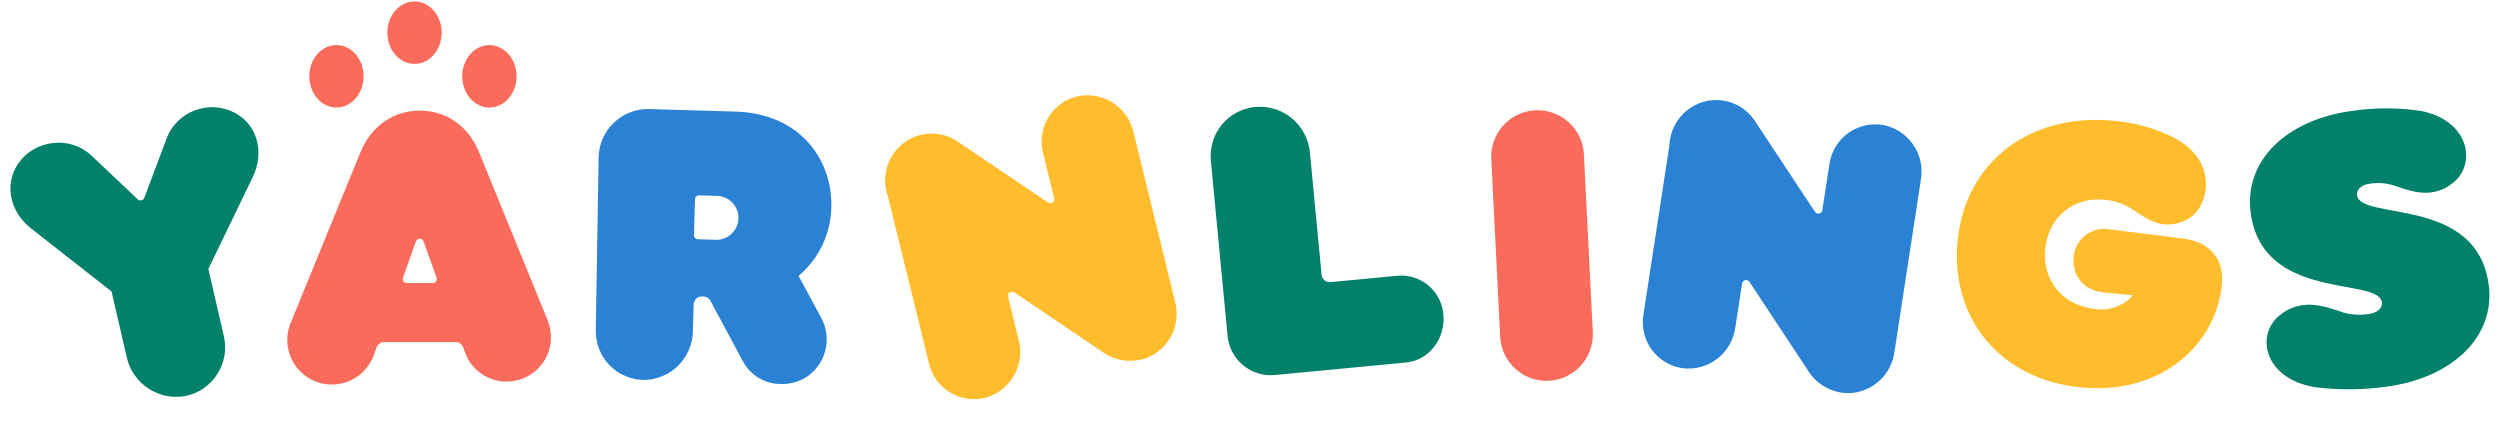 <svg xmlns="http://www.w3.org/2000/svg" fill="none" viewBox="0 0 884 150" height="150" width="884">
<path fill="#FFBC2C" d="M692.217 85.108C694.878 57.418 717.624 39.827 747.425 42.7C754.689 43.316 761.773 45.282 768.315 48.498C784.393 56.595 781.325 72.24 774.47 76.942C771.774 78.728 768.563 79.572 765.338 79.341C761.058 78.912 757.523 76.367 754.079 74.061C751.124 72.118 747.73 70.94 744.206 70.636C733.077 69.52 724.261 76.821 723.174 88.097C722.086 99.372 729.603 108.196 741.135 109.309C743.541 109.632 745.99 109.355 748.263 108.501C750.537 107.648 752.563 106.245 754.162 104.419L743.805 103.38C735.901 102.587 732.692 96.501 733.231 90.978C733.338 89.462 733.763 87.985 734.479 86.644C735.195 85.302 736.185 84.127 737.385 83.193C738.585 82.26 739.969 81.59 741.445 81.227C742.921 80.864 744.457 80.816 745.954 81.086L772.181 84.393C780.062 85.414 786.641 90.368 785.658 100.602C783.613 121.854 764.226 139.725 735.894 136.999C707.562 134.274 689.537 112.839 692.217 85.108Z"></path>
<path fill="#FB6B5B" d="M193.806 113.62L169.43 53.913C165.559 44.278 157.544 39.116 148.453 39.116C139.362 39.116 131.361 44.278 127.418 53.913L103.042 113.562C102.132 115.521 101.634 117.646 101.578 119.806C101.523 121.965 101.912 124.113 102.721 126.116C103.53 128.118 104.741 129.934 106.281 131.449C107.82 132.965 109.654 134.148 111.669 134.925C113.685 135.702 115.838 136.057 117.996 135.968C120.155 135.879 122.271 135.348 124.216 134.407C126.16 133.466 127.891 132.136 129.3 130.499C130.709 128.862 131.767 126.953 132.408 124.89L133.153 122.84C133.356 122.288 133.723 121.812 134.206 121.476C134.688 121.14 135.261 120.96 135.849 120.961L161.085 120.961C161.673 120.96 162.247 121.14 162.729 121.476C163.211 121.812 163.578 122.288 163.781 122.84L164.527 124.904C165.268 126.825 166.38 128.581 167.799 130.072C169.219 131.563 170.918 132.759 172.8 133.594C174.682 134.428 176.71 134.883 178.768 134.934C180.826 134.984 182.874 134.629 184.794 133.888C186.715 133.147 188.471 132.035 189.962 130.615C191.453 129.196 192.649 127.496 193.484 125.614C194.318 123.732 194.773 121.704 194.823 119.646C194.874 117.588 194.518 115.54 193.778 113.62H193.806ZM153.041 100.098L143.879 100.098C143.65 100.108 143.422 100.063 143.214 99.967C143.006 99.87 142.824 99.726 142.684 99.544C142.543 99.363 142.448 99.151 142.407 98.926C142.365 98.7 142.378 98.468 142.445 98.249L147.076 85.344C147.177 85.067 147.36 84.828 147.601 84.659C147.842 84.49 148.13 84.399 148.424 84.399C148.719 84.399 149.006 84.49 149.247 84.659C149.488 84.828 149.672 85.067 149.772 85.344L154.389 98.249C154.453 98.461 154.468 98.685 154.431 98.904C154.394 99.123 154.306 99.33 154.176 99.509C154.045 99.689 153.875 99.835 153.678 99.937C153.481 100.039 153.263 100.095 153.041 100.098Z"></path>
<path fill="#01806A" d="M434.075 118.778L428.164 56.901C427.932 54.608 428.157 52.291 428.827 50.085C429.497 47.879 430.599 45.828 432.068 44.052C433.537 42.275 435.345 40.808 437.386 39.736C439.426 38.664 441.66 38.008 443.956 37.805C448.66 37.413 453.327 38.902 456.934 41.947C460.54 44.991 462.792 49.342 463.195 54.045L467.316 97.18C467.388 97.937 467.758 98.634 468.345 99.118C468.931 99.603 469.686 99.834 470.443 99.762L494.209 97.492C498.151 97.161 502.063 98.403 505.091 100.948C508.12 103.493 510.018 107.132 510.371 111.072C511.211 119.865 505.248 127.406 497.14 128.18L450.793 132.607C448.787 132.801 446.762 132.596 444.835 132.006C442.907 131.415 441.116 130.449 439.562 129.164C438.009 127.879 436.725 126.3 435.783 124.518C434.841 122.736 434.261 120.785 434.075 118.778Z"></path>
<path fill="#01806A" d="M832.137 39.16C840.079 38.011 848.147 38.037 856.081 39.237C873.205 42.633 875.683 57.871 867.612 64.443C865.361 66.417 862.568 67.667 859.596 68.03C854.475 68.679 849.556 66.584 846.27 65.512C843.589 64.716 840.767 64.521 838.002 64.939C834.631 65.366 833.229 67.307 833.447 69.028C834.61 78.218 876.001 69.061 880.031 100.897C882.324 119.006 867.224 133.766 843.397 136.782C835.049 137.923 826.585 137.95 818.23 136.861C800.169 133.597 797.671 118.087 806.126 111.467C808.486 109.488 811.373 108.244 814.432 107.886C819.951 107.188 825.301 109.488 828.715 110.544C831.56 111.324 834.536 111.498 837.452 111.057C840.952 110.614 842.483 108.671 842.264 106.936C841.1 97.746 799.852 106.885 795.823 75.063C793.481 56.903 808.438 42.16 832.137 39.16Z"></path>
<path fill="#01806A" d="M11.033 80.8L39.444 103.082L44.784 126.204C45.78 130.766 48.514 134.761 52.407 137.34C56.3 139.92 61.044 140.881 65.634 140.02C67.924 139.542 70.096 138.611 72.021 137.283C73.947 135.954 75.588 134.254 76.847 132.282C78.107 130.311 78.96 128.107 79.357 125.802C79.753 123.496 79.685 121.134 79.156 118.855L73.671 95.105L89.326 62.719C93.869 53.459 90.701 43.183 81.984 39.398C78.591 37.863 74.785 37.5 71.164 38.364C68.396 38.973 65.824 40.265 63.682 42.121C61.541 43.978 59.898 46.341 58.903 48.995L51.026 69.945C50.942 70.165 50.806 70.361 50.628 70.515C50.451 70.669 50.238 70.778 50.009 70.831C49.78 70.884 49.541 70.879 49.314 70.819C49.087 70.757 48.879 70.641 48.707 70.481L32.442 55.106C30.384 53.157 27.871 51.754 25.132 51.024C22.394 50.294 19.516 50.261 16.761 50.928C13.096 51.713 9.8 53.702 7.396 56.578C1.273 63.834 2.896 74.496 11.033 80.8Z"></path>
<path fill="#2B82D5" d="M282.381 97.556C285.925 94.575 288.791 90.871 290.788 86.692C292.784 82.514 293.865 77.957 293.958 73.326C294.445 56.902 283.265 40.145 260.075 39.458L229.547 38.553C227.258 38.495 224.98 38.888 222.843 39.71C220.706 40.532 218.752 41.767 217.092 43.344C215.432 44.921 214.099 46.81 213.169 48.902C212.239 50.995 211.73 53.25 211.672 55.539L210.67 116.92C210.64 119.19 211.06 121.443 211.904 123.55C212.749 125.656 214.002 127.575 215.591 129.196C217.181 130.816 219.075 132.106 221.165 132.992C223.255 133.877 225.5 134.34 227.769 134.354C232.314 134.277 236.651 132.438 239.866 129.226C243.082 126.014 244.925 121.679 245.006 117.134L245.289 107.603C245.311 106.843 245.635 106.123 246.188 105.601C246.742 105.079 247.48 104.799 248.24 104.822L248.742 104.836C249.244 104.852 249.734 104.999 250.162 105.264C250.59 105.528 250.94 105.9 251.179 106.343L262.626 127.641C263.901 130.079 265.814 132.124 268.162 133.558C270.51 134.992 273.204 135.761 275.955 135.782C278.855 135.887 281.731 135.219 284.289 133.848C287.884 131.805 290.541 128.443 291.697 124.473C292.854 120.504 292.419 116.24 290.485 112.586L282.381 97.556ZM253.108 84.797L246.773 84.609C246.393 84.598 246.033 84.436 245.772 84.159C245.511 83.882 245.371 83.513 245.383 83.133L245.758 70.463C245.769 70.083 245.931 69.723 246.208 69.463C246.485 69.202 246.854 69.061 247.234 69.073L253.569 69.26C254.589 69.291 255.593 69.522 256.524 69.94C257.455 70.358 258.294 70.956 258.994 71.698C259.694 72.441 260.241 73.314 260.603 74.269C260.966 75.223 261.137 76.239 261.107 77.259C261.076 78.279 260.846 79.283 260.427 80.214C260.009 81.145 259.411 81.984 258.669 82.684C257.926 83.384 257.053 83.931 256.099 84.294C255.144 84.656 254.128 84.827 253.108 84.797Z"></path>
<path fill="#FB6B5B" d="M542.882 38.999C547.225 38.786 551.475 40.306 554.698 43.224C557.921 46.142 559.853 50.221 560.07 54.564L563.216 117.446C563.433 121.789 561.917 126.04 559.002 129.266C556.086 132.491 552.009 134.427 547.667 134.648C543.322 134.865 539.068 133.348 535.842 130.429C532.616 127.51 530.681 123.43 530.464 119.085L527.319 56.202C527.101 51.857 528.619 47.604 531.537 44.377C534.456 41.151 538.537 39.217 542.882 38.999Z"></path>
<path fill="#2B82D5" d="M665.898 44.195C670.183 45.03 673.973 47.501 676.465 51.085C678.957 54.669 679.954 59.083 679.245 63.389L669.857 124.588C669.336 128.268 667.611 131.671 664.95 134.266C662.29 136.86 658.844 138.5 655.152 138.928C652.596 139.181 650.016 138.825 647.623 137.889C644.359 136.666 641.567 134.44 639.648 131.53L618.611 99.682C618.451 99.441 618.222 99.254 617.954 99.145C617.686 99.037 617.392 99.011 617.11 99.073C616.827 99.135 616.57 99.281 616.372 99.491C616.174 99.702 616.044 99.967 615.999 100.253L613.597 115.914C612.987 120.235 610.715 124.147 607.266 126.82C603.817 129.493 599.461 130.715 595.125 130.227C592.963 129.938 590.881 129.22 589 128.117C587.119 127.013 585.476 125.546 584.169 123.8C582.862 122.054 581.916 120.065 581.387 117.95C580.858 115.834 580.755 113.634 581.086 111.478L590.329 51.229C590.427 48.892 591.021 46.602 592.072 44.513C593.123 42.423 594.607 40.581 596.424 39.108C598.173 37.667 600.201 36.605 602.381 35.988C604.561 35.371 606.846 35.214 609.09 35.525C611.334 35.837 613.489 36.611 615.419 37.798C617.349 38.985 619.011 40.56 620.301 42.423C620.301 42.423 636.055 66.251 641.766 74.888C641.926 75.129 642.155 75.316 642.423 75.425C642.69 75.533 642.985 75.558 643.267 75.496C643.55 75.435 643.807 75.289 644.005 75.079C644.203 74.868 644.333 74.603 644.378 74.317L646.9 57.876C647.232 55.723 647.989 53.657 649.128 51.798C650.267 49.941 651.764 48.328 653.532 47.054C655.3 45.781 657.305 44.872 659.428 44.382C661.551 43.891 663.751 43.827 665.898 44.195Z"></path>
<path fill="#FFBC2C" d="M381.107 34.019C385.384 33.15 389.832 33.983 393.506 36.34C397.18 38.697 399.79 42.393 400.783 46.644L415.531 106.776C416.458 110.375 416.167 114.18 414.701 117.595C413.236 121.01 410.681 123.844 407.434 125.652C405.169 126.864 402.649 127.523 400.08 127.573C396.597 127.693 393.165 126.705 390.279 124.751L358.655 103.378C358.415 103.217 358.132 103.132 357.843 103.134C357.554 103.136 357.272 103.226 357.035 103.391C356.797 103.556 356.615 103.789 356.513 104.059C356.41 104.33 356.392 104.625 356.46 104.906L360.234 120.294C361.324 124.519 360.723 129.003 358.56 132.792C356.396 136.582 352.839 139.378 348.646 140.587C346.539 141.147 344.34 141.281 342.18 140.981C340.02 140.682 337.941 139.954 336.065 138.842C334.189 137.729 332.554 136.254 331.256 134.502C329.957 132.749 329.021 130.756 328.501 128.638L313.982 69.438C313.179 67.242 312.851 64.899 313.023 62.566C313.194 60.233 313.859 57.964 314.975 55.908C316.039 53.907 317.506 52.149 319.284 50.745C321.062 49.341 323.113 48.321 325.305 47.75C327.498 47.179 329.785 47.069 332.022 47.428C334.259 47.786 336.398 48.605 338.302 49.832C338.302 49.832 361.977 65.817 370.558 71.611C370.798 71.772 371.081 71.857 371.37 71.855C371.659 71.853 371.941 71.763 372.178 71.598C372.415 71.433 372.597 71.2 372.7 70.93C372.802 70.659 372.82 70.364 372.752 70.083L368.79 53.929C368.273 51.812 368.182 49.614 368.523 47.462C368.864 45.309 369.63 43.246 370.776 41.393C371.922 39.54 373.426 37.933 375.2 36.667C376.974 35.401 378.982 34.501 381.107 34.019Z"></path>
<path fill="#FB6B5B" d="M118.967 38.026C124.272 38.026 128.572 33.081 128.572 26.982C128.572 20.882 124.272 15.937 118.967 15.937C113.663 15.937 109.362 20.882 109.362 26.982C109.362 33.081 113.663 38.026 118.967 38.026Z"></path>
<path fill="#FB6B5B" d="M146.573 22.598C151.878 22.598 156.178 17.653 156.178 11.553C156.178 5.453 151.878 0.508 146.573 0.508C141.268 0.508 136.968 5.453 136.968 11.553C136.968 17.653 141.268 22.598 146.573 22.598Z"></path>
<path fill="#FB6B5B" d="M173.053 38.026C178.358 38.026 182.658 33.081 182.658 26.982C182.658 20.882 178.358 15.937 173.053 15.937C167.749 15.937 163.448 20.882 163.448 26.982C163.448 33.081 167.749 38.026 173.053 38.026Z"></path>
</svg>

